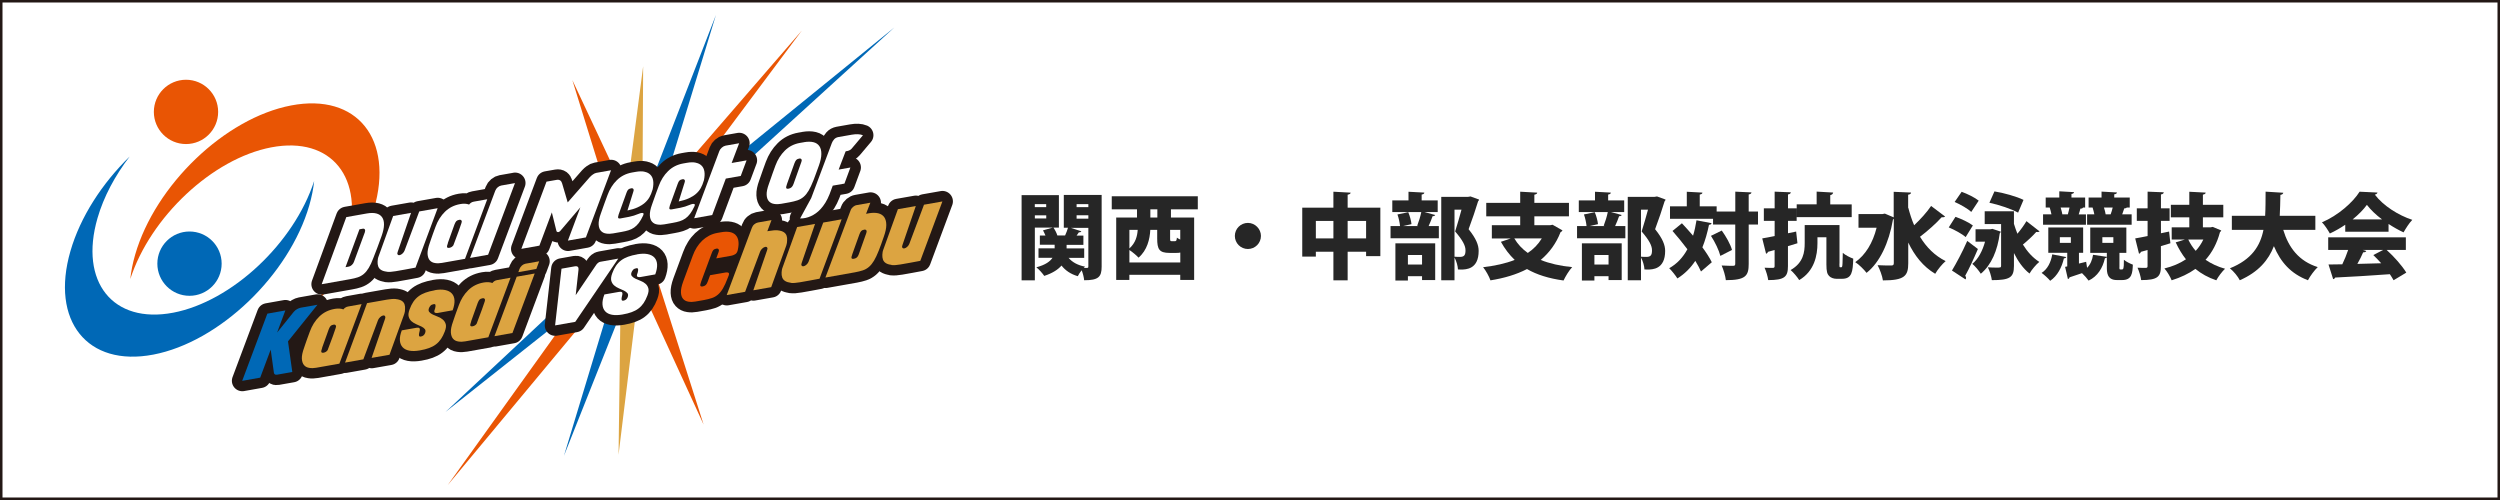 <?xml version="1.0" encoding="UTF-8"?>
<svg id="_関西中部支部対抗戦" data-name="関西中部支部対抗戦" xmlns="http://www.w3.org/2000/svg" viewBox="0 0 500 100">
  <rect x="0" y="0" width="500" height="100" fill="#333333" stroke="none"/>
  <defs>
    <style>
      .cls-1 {
        fill: #0068b6;
      }

      .cls-2 {
        fill: #dca441;
      }

      .cls-3 {
        fill: #e95504;
      }

      .cls-4, .cls-5 {
        fill: #fff;
      }

      .cls-6 {
        fill: #262626;
      }

      .cls-7 {
        fill: #231815;
        stroke-linecap: round;
        stroke-linejoin: round;
        stroke-width: 4.17px;
      }

      .cls-7, .cls-5 {
        stroke: #231815;
      }

      .cls-5 {
        stroke-miterlimit: 10;
      }
    </style>
  </defs>
  <rect class="cls-5" width="500" height="100"/>
  <g>
    <path class="cls-6" d="M211.78,39.01v6.51h-4.81v10.54h-2.65v-17.04h7.46ZM209.24,40.83h-2.28v.6h2.28v-.6ZM206.97,43.69h2.28v-.63h-2.28v.63ZM220.33,39.01v14.3c0,2.09-.65,2.74-3.5,2.74-.04-.54-.24-1.34-.49-2-.32.39-.62.84-.78,1.19-1.42-.41-2.48-1.14-3.26-2.13-.67.78-1.75,1.51-3.45,2.07-.34-.5-1.03-1.29-1.58-1.72,1.83-.48,2.76-1.19,3.23-1.9h-2.8v-1.9h3.23v-.71h-2.96v-1.85h1.12c-.15-.35-.32-.73-.49-1.03l2.07-.58c.33.48.65,1.1.8,1.6h1.55c.22-.48.45-1.08.58-1.55h-.84v-6.56h7.59ZM216.85,51.58h-3.13c.73.86,1.83,1.47,3.28,1.75-.08.08-.17.17-.24.26h.63c.22,0,.28-.09.28-.32v-7.7h-3.51l2.11.69c-.06.15-.24.21-.5.21-.13.19-.28.43-.45.65h1.36v1.85h-3.36v.71h3.52v1.9ZM217.67,40.83h-2.35v.6h2.35v-.6ZM215.32,43.05v.69h2.35v-.69h-2.35Z"/>
    <path class="cls-6" d="M239.56,41.86h-5.37v1.64h4.64v12.49h-2.78v-1.03h-10.18v1.03h-2.63v-12.49h4.16v-1.64h-5.05v-2.61h17.21v2.61ZM225.88,52.49h10.18v-1.98c-.22.06-.49.07-.76.07h-1.4c-2.07,0-2.46-.75-2.46-2.89v-1.72h-1.38c-.09,1.85-.62,4.08-2.35,5.56-.34-.39-1.23-1.14-1.83-1.53v2.48ZM225.88,49.69c1.27-1.14,1.58-2.52,1.66-3.71h-1.66v3.71ZM231.47,43.5v-1.64h-1.4v1.64h1.4ZM234.97,48.24c.28,0,.35-.11.41-.71.17.13.39.26.67.39v-1.94h-2.03v1.7c0,.52.04.56.34.56h.62Z"/>
    <path class="cls-6" d="M252.19,47.19c0,1.44-1.17,2.61-2.61,2.61s-2.61-1.17-2.61-2.61,1.17-2.61,2.61-2.61,2.61,1.21,2.61,2.61Z"/>
    <path class="cls-6" d="M269.53,41.53h6.54v9.7h-2.85v-.88h-3.69v5.71h-2.85v-5.71h-3.51v.97h-2.72v-9.79h6.23v-3.19l3.45.19c-.02.21-.19.33-.6.41v2.59ZM263.17,47.68h3.51v-3.49h-3.51v3.49ZM269.53,47.68h3.69v-3.49h-3.69v3.49Z"/>
    <path class="cls-6" d="M284.84,42.4l2.2.6c-.08.17-.24.24-.52.24-.21.6-.5,1.34-.8,1.98h2.05v2.44h-9.66v-2.44h1.9c-.06-.65-.26-1.62-.52-2.33l2.16-.45c.32.73.58,1.72.65,2.39l-1.7.39h3.08l-.24-.07c.3-.76.65-1.88.82-2.74h-5.8v-2.33h3.24v-1.73l3.17.17c-.02.21-.17.33-.54.39v1.17h3.21v2.33h-2.7ZM279.08,56.09v-7.42h7.96v7.35h-2.63v-.78h-2.83v.86h-2.5ZM284.41,51h-2.83v1.9h2.83v-1.9ZM294.11,39.29l1.7.62c-.02.15-.08.26-.19.35-.5,1.62-1.14,3.56-1.9,5.58,1.53,1.9,2.01,3.19,2.01,4.34,0,3.69-2.52,3.73-3.56,3.73-.19,0-.39,0-.58-.02-.02-.65-.3-1.68-.69-2.39v4.55h-2.65v-16.67h5.31l.54-.09ZM290.9,41.92v9.42c.45.04.82.04,1.08.04.91,0,1.12-.41,1.12-1.32s-.52-1.96-2.07-3.77c.5-1.58.91-3.04,1.27-4.36h-1.4Z"/>
    <path class="cls-6" d="M310.5,44.94l2,1.14c-.07.15-.21.28-.39.35-.9,2.31-2.26,4.12-3.97,5.56,1.75.71,3.86,1.19,6.3,1.44-.62.63-1.36,1.88-1.73,2.67-2.96-.41-5.35-1.16-7.31-2.29-2.12,1.1-4.59,1.83-7.31,2.26-.24-.73-.95-2.01-1.47-2.63,2.35-.28,4.48-.73,6.32-1.46-1.06-1.01-1.98-2.22-2.76-3.62l1.98-.67h-3.79v-2.65h5.67v-1.77h-6.79v-2.69h6.79v-2.24l3.41.19c-.02.21-.19.33-.58.41v1.64h6.92v2.69h-6.92v1.77h3.17l.47-.09ZM302.86,47.68c.67,1.14,1.57,2.11,2.7,2.91,1.14-.76,2.09-1.73,2.8-2.91h-5.5Z"/>
    <path class="cls-6" d="M322.14,42.4l2.2.6c-.08.17-.24.24-.52.24-.21.6-.5,1.34-.8,1.98h2.05v2.44h-9.66v-2.44h1.9c-.06-.65-.26-1.62-.52-2.33l2.16-.45c.32.73.58,1.72.65,2.39l-1.7.39h3.08l-.24-.07c.3-.76.65-1.88.82-2.74h-5.8v-2.33h3.24v-1.73l3.17.17c-.02.21-.17.33-.54.39v1.17h3.21v2.33h-2.7ZM316.38,56.09v-7.42h7.96v7.35h-2.63v-.78h-2.83v.86h-2.5ZM321.71,51h-2.83v1.9h2.83v-1.9ZM331.41,39.29l1.7.62c-.02.15-.08.26-.19.35-.5,1.62-1.14,3.56-1.9,5.58,1.53,1.9,2.01,3.19,2.01,4.34,0,3.69-2.52,3.73-3.56,3.73-.19,0-.39,0-.58-.02-.02-.65-.3-1.68-.69-2.39v4.55h-2.65v-16.67h5.31l.54-.09ZM328.2,41.92v9.42c.45.04.82.04,1.08.04.91,0,1.12-.41,1.12-1.32s-.52-1.96-2.07-3.77c.5-1.58.91-3.04,1.27-4.36h-1.4Z"/>
    <path class="cls-6" d="M336.39,44.66c.71.76,1.47,1.6,2.22,2.48.3-.97.52-2,.69-3.08l3.02.58c-.06.19-.22.3-.52.32-.34,1.62-.76,3.13-1.32,4.51.78,1.06,1.45,2.09,1.88,2.98l-2.16,1.85c-.28-.63-.67-1.36-1.14-2.13-.95,1.44-2.13,2.61-3.58,3.52-.34-.56-1.14-1.57-1.64-2.05,1.55-.86,2.74-2.14,3.64-3.79-.95-1.27-2.01-2.55-2.98-3.66l1.9-1.55ZM351.6,42.31v2.59h-1.86v7.87c0,2.39-.6,3.26-4.57,3.26-.08-.8-.47-2.11-.84-2.93.97.06,1.96.06,2.29.06.32,0,.43-.09.43-.41v-7.85h-4.44v-1.14h-8.61v-2.5h3.36v-2.91l3.13.17c-.02.21-.17.32-.54.39v2.35h3.38v1.04h3.73v-3.97l3.24.15c-.04.21-.17.35-.56.41v3.41h1.86ZM344.07,51.18c-.26-1.08-1.06-2.76-1.88-4.01l2.16-1.06c.86,1.19,1.75,2.76,2.05,3.88l-2.33,1.19Z"/>
    <path class="cls-6" d="M359.23,46.32l.26,2.33c-.63.21-1.27.39-1.9.58v3.99c0,2.12-.63,2.8-3.95,2.8-.08-.69-.41-1.79-.73-2.48.65.04,1.42.04,1.66.04.26-.02.35-.09.35-.35v-3.23c-.48.15-.95.26-1.34.37-.04.21-.21.34-.37.37l-.76-3.06c.69-.11,1.53-.28,2.48-.47v-3.04h-2.16v-2.5h2.16v-3.34l3.23.13c-.02.22-.17.37-.56.43v2.78h1.73v2.5h-1.73v2.48l1.64-.34ZM367.88,52.73c0,.58,0,.73.17.73.26,0,.28,0,.34-.07.11-.11.13-.75.17-2.82.49.45,1.4.91,2.09,1.16-.09,2.65-.26,4.03-2.24,4.03h-1.14c-.5,0-1.1-.19-1.45-.56-.37-.39-.54-.88-.54-2.33v-5.41h-1.79v1.19c0,2.44-.62,5.59-3.65,7.37-.32-.54-1.23-1.62-1.72-2.01,2.57-1.46,2.82-3.58,2.82-5.41v-3.58h6.96v7.72ZM370.34,40.87v2.55h-11v-2.55h3.99v-2.55l3.3.19c-.02.22-.21.45-.58.52v1.85h4.29Z"/>
    <path class="cls-6" d="M381.66,41.56c.32,1.21.69,2.39,1.17,3.49,1.23-1.16,2.54-2.59,3.39-3.86l2.8,2.11c-.11.13-.39.19-.69.15-1.08,1.21-2.89,2.82-4.33,3.9,1.27,2.09,2.95,3.79,5.13,4.87-.67.56-1.62,1.71-2.09,2.54-2.42-1.45-4.12-3.62-5.39-6.25v4.14c0,2.55-.76,3.43-5.07,3.43-.11-.86-.63-2.24-1.06-3.04,1.16.06,2.33.06,2.74.06.37,0,.5-.13.5-.47v-8.88c-.06.06-.11.13-.17.17-.8,4.68-2.67,8.61-5.28,10.65-.47-.63-1.58-1.73-2.26-2.14,2.03-1.42,3.51-3.84,4.27-6.88h-3.62v-2.74h4.79l.48-.09,1.77.75v-5.11l3.47.15c-.02.22-.17.37-.58.43v2.65Z"/>
    <path class="cls-6" d="M391.1,43.37c1.14.39,2.7,1.12,3.47,1.72l-1.44,2.33c-.69-.63-2.22-1.46-3.38-1.94l1.34-2.11ZM390.39,54.11c.86-1.44,2.09-3.71,3.06-5.93l2.13,1.62c-.84,1.98-1.73,3.9-2.54,5.35.11.15.17.28.17.41,0,.11-.04.22-.11.32l-2.7-1.77ZM392.33,38.36c1.14.41,2.67,1.16,3.41,1.77l-1.49,2.26c-.67-.65-2.16-1.49-3.32-2l1.4-2.03ZM398.54,45.79l1.62.54c-.04.15-.11.24-.21.35-.45,3.41-1.66,6.3-3.79,8.07-.37-.6-1.14-1.53-1.7-1.98,1.17-.93,2.05-2.61,2.55-4.44h-1.9v-2.48h2.96l.45-.08ZM402.79,44.77c.21.67.43,1.32.69,1.98.69-.82,1.36-1.75,1.81-2.52l2.63,2.05c-.09.09-.24.13-.43.13-.08,0-.15,0-.24-.02-.65.75-1.73,1.75-2.67,2.52.88,1.42,1.96,2.63,3.28,3.47-.62.5-1.53,1.57-1.96,2.33-1.29-1.03-2.29-2.44-3.11-4.1v2.57c0,2.31-.8,2.85-4.42,2.85-.09-.73-.45-1.9-.8-2.57.54.04,1.17.06,1.64.06.91,0,1.01,0,1.01-.37v-8.33h-3.28v-2.57h5.85v2.54ZM398.88,38.28c1.83.28,4.48,1.03,5.82,1.7l-1.08,2.55c-1.25-.71-3.84-1.58-5.74-1.98l1.01-2.27Z"/>
    <path class="cls-6" d="M413.25,51.41c-.06.15-.21.26-.47.26-.41,1.81-1.31,3.52-2.74,4.49-.37-.45-1.19-1.21-1.72-1.58,1.19-.75,1.87-2.14,2.13-3.71l2.8.54ZM417.19,42.87v2.07h-8.58v-2.07h1.68c-.09-.45-.21-.95-.35-1.36h-.8v-2h2.72v-1.25l2.95.17c-.02.19-.17.3-.52.37v.71h2.74v2h-.49l.06.02c-.08.13-.26.21-.52.19-.07.33-.21.76-.34,1.16h1.46ZM423.88,53.4c0,.39,0,.5.22.5.33,0,.39,0,.47-.06.21-.13.21-1.14.21-1.88.41.35,1.21.76,1.79.97-.07,1.68-.17,3.08-2.14,3.08h-1.06c-2,0-2-1.6-2-2.61v-1.94c-.08.11-.21.17-.39.19-.43,1.94-1.46,3.62-3.26,4.47-.28-.41-.86-1.06-1.32-1.49-.95.33-1.85.63-2.5.84-.02.19-.17.3-.32.34l-.56-2.44.43-.09v-2.72h-3.79v-5.07h6.97v5.07h-.75l-.09.02v2.13l1.44-.35.19,1.21c.65-.67,1.04-1.57,1.19-2.61l2.76.41v-.8h-3.32v-5.07h7.22v5.07h-1.38v2.85ZM411.97,47.44v1.14h2.2v-1.14h-2.2ZM413.57,42.87c.11-.41.24-.9.33-1.36h-1.77c.15.48.28.99.34,1.34l-.06.02h1.16ZM426.33,42.87v2.07h-8.91v-2.07h1.45c-.09-.45-.22-.95-.35-1.36h-.8v-2h2.59v-1.19l3.08.17c-.02.21-.17.32-.54.37v.65h3.1v2h-.6c-.09.11-.24.17-.5.17-.11.35-.26.78-.41,1.19h1.9ZM420.47,47.44v1.14h2.2v-1.14h-2.2ZM422.13,42.87c.15-.41.3-.9.41-1.36h-1.75c.17.48.28.99.34,1.36h1.01Z"/>
    <path class="cls-6" d="M433.82,46.32l.26,2.33c-.63.21-1.27.39-1.9.58v3.99c0,2.12-.63,2.8-3.95,2.8-.08-.69-.41-1.79-.73-2.48.65.04,1.42.04,1.66.04.26-.02.35-.09.35-.35v-3.23c-.48.15-.95.26-1.34.37-.04.21-.21.34-.37.37l-.76-3.06c.69-.11,1.53-.28,2.48-.47v-3.04h-2.16v-2.5h2.16v-3.34l3.23.13c-.02.22-.17.37-.56.43v2.78h1.73v2.5h-1.73v2.48l1.64-.34ZM442.53,45.37l1.73.73c-.06.15-.15.22-.26.32-.6,2.24-1.57,4.07-2.89,5.54,1.12.76,2.42,1.38,3.9,1.79-.58.54-1.38,1.6-1.75,2.31-1.6-.54-3-1.31-4.18-2.28-1.36.97-2.96,1.72-4.75,2.28-.28-.71-.93-1.81-1.45-2.37,1.62-.39,3.08-1.01,4.31-1.83-.8-1.01-1.47-2.14-2.05-3.39l1.83-.56h-2.63v-2.44h3.52v-2.01h-3.69v-2.5h3.69v-2.61l3.28.17c-.02.22-.19.33-.56.41v2.03h4.08v2.5h-4.08v2.01h1.51l.45-.09ZM437.65,47.9c.39.82.88,1.58,1.49,2.27.62-.67,1.14-1.44,1.53-2.27h-3.02Z"/>
    <path class="cls-6" d="M463.08,45.98h-6.43c1.08,3.56,3.13,6.25,6.9,7.44-.65.6-1.55,1.83-1.96,2.63-3.45-1.32-5.46-3.62-6.81-6.82-1.06,2.76-3.06,5.17-6.82,6.82-.39-.76-1.21-1.77-1.98-2.39,4.36-1.75,6.06-4.46,6.71-7.68h-6.32v-2.82h6.66c.09-1.55.08-3.17.09-4.83l3.54.22c-.04.22-.22.37-.58.43-.02,1.38-.06,2.8-.13,4.18h7.12v2.82Z"/>
    <path class="cls-6" d="M469.05,46.35v-1.4c-.97.65-2,1.25-3.08,1.75-.34-.62-1.03-1.7-1.58-2.24,3.21-1.34,6.21-4.01,7.53-6.12l3.58.17c-.06.21-.24.37-.54.41,1.7,2.24,4.72,4.14,7.5,5.05-.67.69-1.27,1.68-1.75,2.5-.99-.45-2.01-1.03-3-1.68v1.55h-8.65ZM481.19,49.99h-3.86c1.55,1.4,3.11,3.19,3.93,4.53l-2.54,1.53c-.19-.35-.45-.76-.75-1.21-4.05.3-8.17.54-10.95.67-.06.19-.22.3-.39.32l-.93-2.93c.78,0,1.73-.02,2.76-.04.43-.9.86-1.92,1.17-2.87h-3.99v-2.52h15.53v2.52ZM476.4,43.88c-1.23-.93-2.29-1.94-3.02-2.91-.69.95-1.68,1.96-2.85,2.91h5.87ZM472.56,49.99l.69.22c-.07.19-.3.26-.62.26-.3.71-.71,1.53-1.16,2.31,1.53-.04,3.15-.07,4.77-.13-.52-.58-1.06-1.14-1.58-1.64l1.98-1.03h-4.08Z"/>
  </g>
  <g>
    <g>
      <g>
        <path class="cls-1" d="M34.63,62.54c-12.04,2.3-18.82-6.16-15.13-18.91,1.24-4.29,3.51-8.51,6.43-12.32-5.49,5.35-9.86,12.05-11.84,18.9-4.04,13.96,3.38,23.24,16.58,20.71,13.19-2.52,27.16-15.89,31.19-29.85.49-1.69.81-3.32.97-4.86-4.02,12.41-16.44,24.08-28.19,26.33Z"/>
        <circle class="cls-1" cx="37.9" cy="52.73" r="6.43"/>
      </g>
      <g>
        <path class="cls-3" d="M54.26,29.47c12.04-2.3,18.82,6.16,15.13,18.91-1.24,4.29-3.51,8.51-6.43,12.32,5.49-5.35,9.86-12.05,11.84-18.9,4.04-13.96-3.38-23.24-16.58-20.71-13.19,2.52-27.16,15.89-31.19,29.85-.49,1.69-.81,3.32-.97,4.86,4.02-12.41,16.44-24.08,28.19-26.33Z"/>
        <circle class="cls-3" cx="37.2" cy="22.38" r="6.43"/>
      </g>
    </g>
    <g>
      <g>
        <polygon class="cls-3" points="140.72 84.91 129.98 51.18 126.19 53.24 140.72 84.91"/>
        <polygon class="cls-3" points="114.47 16.02 123.66 45.72 127.45 43.66 114.47 16.02"/>
      </g>
      <g>
        <polygon class="cls-2" points="123.71 90.95 128.22 54.06 124.2 53.72 123.71 90.95"/>
        <polygon class="cls-2" points="128.63 13.25 124.43 45.58 128.45 45.91 128.63 13.25"/>
      </g>
      <polygon class="cls-1" points="112.79 91.16 127.07 55.23 124.18 53.57 112.79 91.16"/>
      <polygon class="cls-1" points="143.19 2.99 127.17 44.26 130.06 45.91 143.19 2.99"/>
      <polygon class="cls-1" points="89.1 82.39 122.63 55.84 119.99 53.53 89.1 82.39"/>
      <polygon class="cls-1" points="178.87 5.49 130.81 44.53 133.45 46.84 178.87 5.49"/>
      <g>
        <polygon class="cls-3" points="89.55 97.01 122.27 57.69 118.74 56.29 89.55 97.01"/>
        <polygon class="cls-3" points="160.36 6.12 127.12 44.51 130.65 45.91 160.36 6.12"/>
      </g>
    </g>
    <g>
      <path class="cls-7" d="M73.41,42.69c.74-.13,1.36-.13,1.87,0,.51.13.9.38,1.16.76.26.37.39.88.38,1.5-.01.63-.17,1.37-.47,2.22-.29.84-.57,1.61-.85,2.33-.27.71-.55,1.42-.82,2.12-.3.8-.61,1.46-.91,1.96-.3.5-.63.91-.99,1.21-.36.3-.76.53-1.19.67-.44.15-.95.27-1.53.37l-5.7,1.01,4.92-13.42,4.12-.73ZM72.99,46.41c.08-.22.08-.39,0-.53-.08-.13-.22-.18-.41-.15l-.67.12-2.79,7.58.67-.12c.19-.03.39-.14.59-.32.2-.18.34-.38.42-.61l2.2-5.97Z"/>
      <path class="cls-7" d="M77.36,54.33c-.48-.05-.85-.17-1.13-.35-.28-.18-.47-.42-.57-.71-.1-.29-.14-.61-.12-.97.01-.16.03-.32.05-.48.02-.16.06-.32.12-.47l2.94-8.15,3.58-.63-2.67,7.8c-.09.21-.1.38-.02.52.08.13.21.18.4.15s.38-.14.58-.32c.2-.18.33-.38.41-.59l2.94-7.84,3.68-.65-4.42,11.88c-.74.14-1.4.27-1.98.37l-1.98.35c-.73.13-1.33.17-1.81.12Z"/>
      <path class="cls-7" d="M93.05,51.75l-4.64.82c-.48.09-.94.1-1.38.03-.44-.06-.79-.24-1.05-.54-.26-.29-.41-.72-.45-1.29s.12-1.3.45-2.2c.06-.18.14-.43.25-.74.09-.26.21-.59.35-1,.15-.41.33-.91.55-1.5.43-1.18,1.05-2.18,1.88-2.99.83-.81,1.84-1.32,3.03-1.53l.12-.02c.63-.11,1.19-.07,1.68.11.11-.14.24-.27.4-.37.15-.1.33-.17.55-.21l2.69-.48-4.44,11.9ZM89.61,48.59c-.18.47-.23.75-.16.87.07.11.22.15.43.11.36-.06.63-.24.82-.52l1.06-2.84.55-1.59c.09-.22.09-.4,0-.52-.08-.13-.23-.17-.43-.14-.28.05-.48.14-.6.27-.12.13-.24.35-.36.65l-1.33,3.71Z"/>
      <path class="cls-7" d="M103.02,36.6l-5.38,14.34-3.61.64,5.04-13.44c.11-.28.28-.52.5-.7.22-.19.46-.3.72-.35l2.72-.48Z"/>
      <path class="cls-7" d="M122.23,34.04l-5.03,13.44-3.6.64,2.49-6.65-4.02,4.72c-.15.17-.3.25-.47.23-.17-.02-.27-.11-.3-.26l-.91-3.68-2.49,6.65-3.61.64,5.03-13.44,2.05-.36c.29-.05.53,0,.71.13.18.14.3.34.37.6l1.11,3.78,4.42-5.05c.16-.18.36-.35.61-.53.25-.18.48-.29.71-.33l2.94-.52Z"/>
      <path class="cls-7" d="M128.9,34.35c.49.09.88.28,1.18.58.3.29.49.68.57,1.17.08.49.05,1.07-.09,1.74l-.05.15c-.15.52-.34.99-.58,1.42-.24.43-.56.82-.95,1.16-.39.34-.87.64-1.44.9-.57.26-1.24.47-2.03.63l1.18-3.78c.09-.22.09-.39,0-.52-.08-.13-.23-.17-.43-.14-.28.05-.48.14-.61.27-.12.13-.24.35-.35.67l-1.56,4.32c-.12.37-.14.61-.06.69.08.09.22.11.41.08.54-.1,1.12-.2,1.76-.33.63-.12,1.26-.32,1.89-.59h.03s.02-.01.02-.02c0,0,0,0,.02-.01.1-.04.22-.08.34-.11.13-.03.24-.05.34-.04.1,0,.17.03.22.09.04.06.04.16-.02.3,0,.02,0,.05-.03.08-.02.03-.02.05-.02.06-.28.6-.56,1.08-.85,1.46s-.6.69-.93.92c-.34.24-.71.42-1.12.55-.41.13-.88.24-1.4.33l-1.7.3c-.48.09-.94.1-1.38.03s-.79-.24-1.06-.54c-.27-.29-.42-.72-.45-1.28-.03-.56.11-1.29.44-2.19.1-.28.21-.6.34-.96.11-.32.25-.7.41-1.15.16-.45.36-.97.58-1.57.43-1.18,1.05-2.18,1.88-2.99.83-.81,1.84-1.32,3.03-1.53l.74-.13c.66-.12,1.24-.13,1.72-.04Z"/>
      <path class="cls-7" d="M139.15,32.53c.49.09.88.28,1.18.58.3.29.49.68.57,1.17.08.49.05,1.07-.09,1.74l-.05.15c-.15.52-.34.99-.58,1.42-.24.43-.56.82-.95,1.16-.39.34-.87.64-1.44.9-.57.26-1.24.47-2.03.63l1.18-3.78c.09-.22.09-.39,0-.52-.08-.13-.23-.17-.43-.14-.28.05-.48.14-.61.27-.12.13-.24.35-.35.67l-1.56,4.32c-.12.37-.14.61-.06.69.08.09.22.11.41.08.54-.1,1.12-.2,1.76-.33.63-.12,1.26-.32,1.89-.59h.03s.02-.01.02-.02c0,0,0,0,.02-.01.1-.04.22-.08.34-.11.13-.03.24-.05.34-.04s.17.03.22.09c.04.05.04.16-.02.3,0,.02,0,.05-.03.08-.02.03-.03.05-.03.06-.28.6-.56,1.08-.85,1.46s-.6.69-.93.92c-.34.24-.71.42-1.12.55-.41.13-.88.24-1.4.33l-1.7.3c-.48.09-.94.1-1.38.03-.44-.06-.79-.24-1.06-.54s-.42-.72-.45-1.28c-.03-.56.11-1.29.44-2.19.1-.28.21-.6.34-.96.11-.32.25-.7.41-1.15.16-.45.36-.97.58-1.57.43-1.18,1.05-2.18,1.88-2.99.83-.81,1.84-1.32,3.03-1.53l.74-.13c.66-.12,1.24-.13,1.72-.04Z"/>
      <path class="cls-7" d="M149.33,32.07l-1.16,3.11-2.99.53-2.72,7.29-3.61.64,5.04-13.44c.09-.24.25-.47.5-.69s.49-.34.75-.39l2.71-.48-1.5,3.95,2.99-.53Z"/>
      <path class="cls-7" d="M160.79,28.44c.75-.13,1.39-.13,1.92,0s.92.4,1.19.8c.27.4.4.92.4,1.56s-.17,1.4-.48,2.28c-.16.43-.28.76-.36.99-.08.24-.16.45-.23.63-.07.18-.14.37-.21.57-.07.2-.18.47-.31.82-.32.83-.64,1.51-.95,2.03-.31.52-.64.94-1.01,1.25-.36.31-.77.54-1.23.7-.45.15-.98.28-1.57.39l-1.68.3c-.48.09-.94.1-1.39.03-.44-.06-.8-.24-1.07-.54-.27-.29-.42-.72-.45-1.28-.03-.56.12-1.29.45-2.19.1-.28.21-.6.34-.96.11-.32.25-.7.4-1.15.16-.45.35-.97.57-1.57.44-1.18,1.07-2.18,1.89-2.99.82-.81,1.83-1.32,3.02-1.53l.76-.13ZM160.3,32.36c.09-.22.09-.39,0-.52-.09-.13-.23-.17-.42-.14-.28.05-.48.14-.61.27-.12.13-.25.35-.37.67l-1.48,4.12c-.17.46-.22.75-.15.86.07.11.21.15.42.11.25-.04.45-.13.61-.27s.3-.36.41-.66l1.58-4.44Z"/>
      <path class="cls-7" d="M168,33.25l-.25.66,2.35-.42-1.19,3.22-2.34.41-.64,1.72c-.26.65-.54,1.22-.84,1.7-.3.49-.62.9-.94,1.25-.32.35-.65.64-.98.87-.33.23-.65.42-.95.55-.72.33-1.45.49-2.19.47l2.22-4.08,4.13-11.01c.09-.24.24-.49.45-.73.21-.24.49-.39.85-.46l2.67-.47c.93-.16,1.68-.13,2.25.11l-2.29,2.71c-.07.09-.19.18-.36.27-.17.09-.34.15-.51.18h-.07c-.11.03-.19.05-.24.07l-1.14,2.97Z"/>
      <path class="cls-7" d="M57.62,68.26l.86,6.13-3.01.53c-.39.07-.62-.06-.67-.39l-.64-4.62-2.1,5.61-3.6.64,5.03-13.44,3.6-.64-1.65,4.42,3.33-4.14c.18-.21.39-.39.65-.54.25-.15.5-.24.75-.29l3.34-.59-5.88,7.31Z"/>
      <path class="cls-7" d="M67.91,72.72l-4.64.82c-.48.09-.94.1-1.38.03-.44-.06-.79-.24-1.05-.54-.26-.29-.41-.72-.45-1.29-.03-.56.12-1.3.45-2.2.06-.18.14-.43.25-.74.09-.26.21-.59.35-1,.15-.41.33-.91.55-1.5.43-1.18,1.05-2.18,1.88-2.99.83-.81,1.84-1.32,3.03-1.53l.12-.02c.63-.11,1.19-.07,1.68.11.11-.14.24-.27.4-.37.15-.1.33-.17.55-.21l2.69-.48-4.44,11.9ZM64.46,69.56c-.18.47-.23.75-.16.87.07.11.22.15.43.11.36-.06.63-.24.82-.52l1.06-2.84.55-1.59c.09-.22.09-.4,0-.52-.08-.13-.23-.17-.43-.14-.28.05-.48.14-.6.27-.12.13-.24.35-.36.65l-1.33,3.71Z"/>
      <path class="cls-7" d="M79.22,59.81c.48.05.86.17,1.14.34.28.18.47.41.57.71.1.3.13.62.1.98,0,.32-.05.63-.15.93l-2.96,8.17-3.58.63,2.69-7.82c.08-.21.08-.38,0-.51-.07-.13-.2-.19-.39-.15-.19.03-.38.14-.58.32-.2.18-.34.38-.43.59l-2.94,7.86-3.66.65,4.4-11.89,3.97-.7c.73-.13,1.33-.17,1.82-.12Z"/>
      <path class="cls-7" d="M86.94,58.04c.81-.14,1.5-.16,2.09-.04.59.12,1.04.35,1.36.7.32.35.5.81.53,1.37.03.57-.09,1.23-.37,1.99l-2.97.53c-.21.04-.39.02-.54-.04-.15-.07-.19-.22-.13-.47.02-.05.05-.13.08-.23.03-.1.05-.16.06-.19.07-.26.09-.48.07-.64-.02-.17-.15-.23-.37-.19-.28.05-.49.15-.62.3-.13.15-.23.3-.29.44-.15.34-.14.62.02.81.16.2.4.37.71.52.31.15.66.3,1.03.44.38.14.7.33.98.57.28.24.47.54.58.91.11.37.04.86-.19,1.46-.22.59-.48,1.09-.76,1.51-.29.42-.62.78-1.02,1.08-.39.3-.85.54-1.37.73-.52.19-1.13.35-1.84.47-.81.14-1.5.16-2.09.05s-1.04-.34-1.36-.69c-.32-.35-.5-.8-.54-1.37-.04-.57.09-1.24.38-2l2.96-.52c.25-.04.43-.02.55.07.12.09.13.33.03.71-.02.1-.04.17-.05.21-.06.24-.07.43-.04.59.03.15.15.21.36.18.41-.07.69-.3.84-.68.13-.33.12-.6-.03-.8-.16-.2-.39-.37-.7-.52-.31-.15-.64-.3-1.01-.45-.36-.15-.68-.35-.96-.59s-.46-.55-.57-.93c-.11-.38-.04-.87.19-1.49.21-.58.46-1.09.75-1.51.29-.42.63-.78,1.03-1.08.4-.3.86-.54,1.38-.73.52-.19,1.13-.35,1.84-.47Z"/>
      <path class="cls-7" d="M97.71,67.45l-4.64.82c-.48.09-.94.1-1.38.03-.44-.06-.79-.24-1.05-.54-.26-.29-.41-.72-.45-1.29-.03-.56.12-1.3.45-2.2.06-.18.14-.43.25-.74.09-.26.21-.59.35-1,.15-.41.33-.91.55-1.5.43-1.18,1.05-2.18,1.88-2.99.83-.81,1.84-1.32,3.03-1.53l.12-.02c.63-.11,1.19-.07,1.68.11.11-.14.24-.27.4-.37.15-.1.33-.17.55-.21l2.69-.48-4.44,11.9ZM94.26,64.28c-.18.47-.23.75-.16.87.07.11.22.15.43.11.36-.06.63-.24.82-.52l1.06-2.84.55-1.59c.09-.22.09-.4,0-.52-.08-.13-.23-.17-.43-.14-.28.05-.48.14-.6.27-.12.13-.24.35-.36.65l-1.33,3.71Z"/>
      <path class="cls-7" d="M103.36,55.33l3.6-.64-4.45,11.9-3.6.64,4.45-11.9ZM107.86,52.25l-.57,1.54-3.6.64.22-.62c.11-.28.28-.52.5-.71.22-.19.46-.31.72-.36l2.72-.48Z"/>
      <path class="cls-7" d="M123.66,51.74l-8.59,12.63-4.03.71,1.28-11.34,2.69-.48c.24-.04.42-.01.55.09.13.1.18.29.15.55l.02-.02-.57,5.15,4.12-6.09c.09-.13.21-.25.35-.37.15-.12.29-.19.44-.21l3.6-.64Z"/>
      <path class="cls-7" d="M127.46,50.86c.81-.14,1.5-.16,2.09-.04.59.12,1.04.35,1.36.7s.5.81.53,1.37c.03.57-.09,1.23-.37,1.99l-2.97.53c-.21.04-.39.02-.54-.04-.15-.07-.19-.22-.13-.47.02-.05.05-.12.08-.23.03-.1.05-.16.06-.19.07-.26.09-.48.07-.64-.02-.17-.15-.23-.37-.19-.28.05-.49.15-.62.3-.13.15-.23.3-.29.44-.15.34-.14.62.03.81.16.2.4.37.71.52.31.15.66.3,1.03.44.38.14.7.33.98.57.28.24.47.54.58.91.11.37.04.86-.19,1.46-.22.59-.48,1.09-.77,1.51-.29.42-.62.78-1.02,1.08-.39.3-.85.54-1.37.73-.52.19-1.13.35-1.84.47-.81.14-1.5.16-2.09.05-.59-.11-1.04-.34-1.36-.69-.32-.35-.5-.81-.54-1.37-.04-.57.09-1.24.38-2l2.96-.52c.25-.04.43-.02.55.07.12.09.13.33.03.71-.02.1-.04.17-.05.21-.06.24-.07.43-.04.59.03.15.15.21.36.17.41-.07.69-.3.84-.68.13-.33.12-.6-.03-.8-.16-.2-.39-.37-.7-.52-.31-.15-.64-.3-1.01-.45-.36-.15-.68-.35-.96-.59-.27-.24-.46-.55-.57-.93-.11-.38-.04-.87.19-1.48.21-.58.46-1.09.75-1.51.29-.42.63-.78,1.03-1.08.4-.3.86-.54,1.38-.73.52-.19,1.13-.35,1.84-.47Z"/>
      <path class="cls-7" d="M147.14,47c.59.6.75,1.58.45,2.94,0,.02,0,.07-.03.13-.02.07-.03.11-.04.14-.09.29-.25.51-.49.65-.24.14-.49.24-.77.29l-2.99.53.47-1.28c.09-.22.09-.4,0-.53-.08-.13-.23-.18-.43-.15-.28.05-.48.14-.61.27-.12.13-.24.35-.35.67l-2.1,5.66c-.17.46-.22.75-.14.86.07.11.22.15.43.11.25-.04.45-.13.61-.27.16-.14.29-.36.4-.66l.49-1.32,3.08-.54c.26-.05.45-.03.59.05.13.08.15.26.05.54-.03.1-.07.19-.11.28-.04.09-.08.18-.11.28-.31.83-.63,1.51-.93,2.03-.31.52-.64.94-1.01,1.25s-.77.54-1.23.7c-.45.15-.98.28-1.57.39l-1.7.3c-.48.09-.94.1-1.38.03-.44-.06-.79-.24-1.06-.54-.27-.29-.42-.72-.45-1.28-.03-.56.11-1.29.44-2.19l.64-1.73c.19-.51.4-1.07.62-1.68.22-.61.45-1.21.67-1.81.21-.58.48-1.13.79-1.63.31-.51.68-.95,1.09-1.35.41-.39.87-.72,1.38-.99s1.05-.45,1.65-.56l.74-.13c1.34-.24,2.31-.06,2.91.54Z"/>
      <path class="cls-7" d="M155.64,46.07c.48.05.85.17,1.13.35.28.18.47.42.57.71.1.29.13.61.1.97,0,.31-.05.62-.15.95l-3.03,8.37-3.58.63,2.76-8.02c.09-.22.09-.39.02-.52-.08-.13-.21-.18-.4-.14-.19.03-.38.14-.58.32-.2.18-.34.38-.43.6l-3.01,8.06-3.68.65,5.03-13.44c.1-.28.26-.52.49-.71.22-.19.46-.31.72-.36l2.72-.48-.84,2.23.35-.06c.73-.13,1.33-.17,1.81-.12Z"/>
      <path class="cls-7" d="M158.16,56.53c-.48-.05-.85-.17-1.13-.35-.28-.18-.47-.42-.57-.71-.1-.29-.14-.61-.12-.97.01-.16.03-.32.05-.48.02-.16.06-.32.12-.47l2.94-8.15,3.58-.63-2.67,7.8c-.09.21-.1.38-.02.52.08.13.21.18.4.15.19-.03.38-.14.58-.32.2-.18.33-.38.41-.59l2.94-7.84,3.68-.65-4.42,11.88c-.74.14-1.4.27-1.98.37l-1.98.35c-.73.13-1.33.17-1.81.11Z"/>
      <path class="cls-7" d="M173.77,42.66c.75-.13,1.39-.13,1.92,0,.53.13.93.4,1.2.79.27.4.4.92.4,1.56,0,.64-.17,1.4-.48,2.28-.16.43-.27.75-.34.96-.07.21-.14.39-.19.55-.06.15-.12.32-.18.5-.07.18-.17.45-.3.81-.32.83-.64,1.5-.95,2.02-.31.52-.64.93-1.01,1.25-.36.31-.77.55-1.23.7-.45.15-.98.28-1.57.39l-5.92,1.05,5.04-13.44c.1-.28.27-.51.5-.7.23-.19.47-.31.73-.35l2.72-.48-.86,2.22.52-.09ZM173.3,46.58c.08-.22.08-.39,0-.52-.08-.13-.23-.17-.43-.14-.28.05-.48.14-.6.27s-.24.35-.36.67l-1.39,3.91c-.18.47-.23.76-.16.87.07.11.22.15.43.11.25-.04.45-.13.61-.26.16-.13.29-.35.4-.65l1.51-4.26Z"/>
      <path class="cls-7" d="M178.31,52.96c-.48-.05-.85-.17-1.13-.35-.28-.18-.47-.42-.57-.71-.1-.29-.14-.61-.12-.97.01-.16.03-.32.05-.48.02-.16.06-.32.12-.47l2.94-8.15,3.58-.63-2.67,7.8c-.09.21-.1.38-.02.52.08.13.21.18.4.15.19-.03.38-.14.58-.32.2-.18.33-.38.41-.59l2.94-7.84,3.68-.65-4.42,11.88c-.74.14-1.4.27-1.98.37l-1.98.35c-.73.13-1.33.17-1.81.12Z"/>
    </g>
    <g>
      <path class="cls-4" d="M73.39,42.69c.74-.13,1.36-.13,1.87,0,.51.13.9.38,1.16.76.26.37.39.88.38,1.5-.01.63-.17,1.37-.47,2.22-.29.84-.57,1.61-.85,2.33-.27.71-.55,1.42-.82,2.12-.3.8-.6,1.46-.91,1.96-.3.5-.63.91-.99,1.21-.36.3-.76.53-1.19.67-.44.15-.95.27-1.53.37l-5.7,1.01,4.92-13.42,4.12-.73ZM72.97,46.42c.08-.22.08-.39,0-.53-.08-.13-.22-.18-.41-.15l-.67.12-2.79,7.58.67-.12c.19-.03.39-.14.59-.32.2-.18.34-.38.42-.61l2.2-5.97Z"/>
      <path class="cls-4" d="M77.34,54.33c-.48-.05-.85-.17-1.13-.35s-.47-.42-.57-.71c-.1-.29-.14-.61-.12-.97.01-.16.03-.32.05-.48.02-.16.06-.32.12-.47l2.94-8.15,3.58-.63-2.67,7.8c-.09.21-.1.38-.02.51.08.13.21.18.4.15.19-.03.38-.14.58-.32.2-.18.33-.38.41-.58l2.94-7.84,3.68-.65-4.42,11.88c-.74.14-1.4.27-1.98.37l-1.98.35c-.73.13-1.33.17-1.81.11Z"/>
      <path class="cls-4" d="M93.03,51.76l-4.64.82c-.48.09-.94.1-1.38.03s-.79-.24-1.05-.54c-.26-.29-.41-.72-.45-1.29-.03-.56.12-1.3.45-2.2.06-.18.14-.43.25-.74.09-.25.21-.59.35-1,.15-.41.33-.91.55-1.5.43-1.18,1.05-2.18,1.88-2.99.83-.81,1.84-1.32,3.03-1.53l.12-.02c.63-.11,1.19-.07,1.68.11.11-.14.24-.27.39-.37.15-.1.33-.17.55-.21l2.69-.48-4.44,11.9ZM89.59,48.59c-.18.47-.23.75-.16.87.07.11.22.15.43.11.36-.06.63-.24.82-.52l1.06-2.84.55-1.59c.09-.22.09-.4,0-.52-.08-.13-.23-.17-.43-.14-.28.05-.48.14-.6.27s-.24.35-.36.65l-1.33,3.71Z"/>
      <path class="cls-4" d="M103,36.61l-5.38,14.34-3.61.64,5.04-13.44c.11-.28.28-.52.5-.7.22-.19.46-.3.72-.35l2.72-.48Z"/>
      <path class="cls-4" d="M122.21,34.04l-5.03,13.44-3.6.64,2.49-6.65-4.02,4.72c-.15.17-.3.25-.47.23-.17-.02-.27-.11-.3-.26l-.91-3.68-2.49,6.65-3.61.64,5.03-13.44,2.05-.36c.29-.05.53,0,.71.13.18.14.3.34.37.6l1.11,3.78,4.42-5.05c.16-.18.36-.35.61-.53.25-.18.48-.29.71-.33l2.94-.52Z"/>
      <path class="cls-4" d="M128.88,34.35c.49.09.88.28,1.18.58.3.29.49.68.57,1.17.08.49.05,1.07-.09,1.74l-.05.15c-.15.52-.34.99-.58,1.42-.24.43-.56.82-.95,1.16-.39.34-.87.64-1.44.9-.57.26-1.24.47-2.03.63l1.18-3.78c.09-.22.09-.39,0-.52-.08-.13-.23-.17-.43-.14-.28.05-.48.14-.61.27-.12.13-.24.35-.35.67l-1.56,4.32c-.12.37-.14.61-.06.69.08.09.22.11.41.08.54-.1,1.12-.2,1.76-.33.63-.12,1.26-.32,1.89-.59h.03s.02-.01.02-.02,0,0,.02-.01c.1-.04.22-.08.34-.11.13-.03.24-.05.34-.04.1,0,.17.03.22.09.04.05.04.16-.02.3,0,.02,0,.05-.03.08-.02.03-.02.05-.02.06-.28.6-.56,1.08-.85,1.46-.29.38-.6.69-.93.92-.34.24-.71.42-1.12.55-.41.13-.88.24-1.4.33l-1.7.3c-.48.09-.94.1-1.38.03-.44-.06-.79-.24-1.06-.54-.27-.29-.42-.72-.45-1.28-.03-.56.11-1.29.44-2.19.1-.28.21-.6.34-.96.11-.32.25-.7.41-1.15.16-.45.36-.97.58-1.57.43-1.18,1.05-2.18,1.88-2.99s1.84-1.32,3.03-1.53l.74-.13c.66-.12,1.24-.13,1.72-.04Z"/>
      <path class="cls-4" d="M139.13,32.54c.49.09.88.28,1.18.58.3.29.49.68.57,1.17.08.49.05,1.07-.09,1.74l-.05.15c-.15.52-.34.99-.58,1.42-.24.43-.56.82-.95,1.16-.39.34-.87.64-1.44.9-.57.26-1.24.47-2.03.63l1.18-3.78c.09-.22.09-.39,0-.52-.08-.13-.23-.17-.43-.14-.28.05-.48.14-.61.27-.12.13-.24.35-.35.67l-1.56,4.32c-.12.37-.14.61-.06.69.08.09.22.11.41.08.54-.1,1.12-.2,1.76-.33.63-.12,1.26-.32,1.89-.59h.03s.02-.01.02-.02,0,0,.02-.01c.1-.04.22-.08.34-.11.13-.03.24-.05.34-.04.1,0,.17.03.22.09.04.05.04.16-.02.3,0,.02,0,.05-.03.08-.02.03-.03.05-.03.06-.28.6-.56,1.08-.85,1.46-.29.38-.6.69-.93.92-.34.24-.71.42-1.12.55-.41.13-.88.24-1.4.33l-1.7.3c-.48.09-.94.1-1.38.03-.44-.06-.79-.24-1.06-.54-.27-.29-.42-.72-.45-1.28-.03-.56.11-1.29.44-2.19.1-.28.21-.6.34-.96.11-.32.25-.7.41-1.15.16-.45.36-.97.58-1.57.43-1.18,1.05-2.18,1.88-2.99.83-.81,1.84-1.32,3.03-1.53l.74-.13c.66-.12,1.24-.13,1.72-.04Z"/>
      <path class="cls-4" d="M149.31,32.08l-1.16,3.11-2.99.53-2.72,7.29-3.61.64,5.04-13.44c.09-.24.25-.47.5-.69.24-.21.49-.34.75-.39l2.71-.48-1.5,3.95,2.99-.53Z"/>
      <path class="cls-4" d="M160.77,28.44c.75-.13,1.39-.13,1.92,0,.53.13.92.4,1.19.8.27.4.4.92.39,1.56,0,.64-.17,1.4-.48,2.28-.16.43-.28.76-.36.99-.08.24-.16.45-.23.63s-.14.37-.21.57c-.07.2-.18.47-.31.82-.33.83-.64,1.51-.95,2.03-.31.52-.64.94-1.01,1.25-.36.31-.77.54-1.23.7-.45.15-.98.28-1.57.39l-1.68.3c-.48.09-.94.1-1.39.03-.44-.06-.8-.24-1.07-.54-.27-.29-.42-.72-.45-1.28-.03-.56.12-1.29.45-2.19.1-.28.21-.6.34-.96.11-.32.25-.7.4-1.15.16-.45.35-.97.57-1.57.44-1.18,1.07-2.18,1.89-2.99.82-.81,1.83-1.32,3.02-1.53l.76-.13ZM160.28,32.37c.09-.22.09-.39,0-.52-.09-.13-.23-.17-.42-.14-.28.05-.48.14-.6.27-.12.13-.25.35-.37.67l-1.48,4.12c-.17.46-.22.75-.15.86.07.11.21.15.42.11.25-.04.45-.13.61-.27.16-.14.3-.36.41-.66l1.58-4.44Z"/>
      <path class="cls-4" d="M167.98,33.26l-.25.66,2.35-.42-1.19,3.22-2.34.41-.64,1.72c-.26.65-.54,1.22-.84,1.7-.3.49-.62.9-.94,1.25-.32.35-.65.64-.98.87s-.65.42-.95.55c-.72.33-1.45.49-2.18.47l2.22-4.08,4.13-11.01c.09-.24.24-.49.45-.73.21-.24.49-.39.85-.46l2.67-.47c.93-.16,1.68-.13,2.25.11l-2.29,2.71c-.07.09-.19.18-.36.27-.17.09-.34.15-.51.18h-.07c-.11.03-.19.05-.24.07l-1.14,2.97Z"/>
      <path class="cls-1" d="M57.6,68.27l.86,6.13-3.01.53c-.39.07-.62-.06-.67-.39l-.64-4.62-2.1,5.61-3.6.64,5.03-13.44,3.6-.64-1.65,4.42,3.33-4.14c.18-.21.39-.39.65-.54s.5-.24.75-.29l3.34-.59-5.88,7.31Z"/>
      <path class="cls-2" d="M67.89,72.73l-4.64.82c-.48.09-.94.1-1.38.03-.44-.07-.79-.24-1.05-.54-.26-.29-.41-.72-.45-1.29-.03-.56.12-1.3.45-2.2.06-.18.14-.43.25-.74.09-.25.21-.59.35-1,.15-.41.33-.91.55-1.5.43-1.18,1.05-2.18,1.88-2.99.83-.81,1.84-1.32,3.03-1.53l.12-.02c.63-.11,1.19-.07,1.68.11.11-.15.24-.27.4-.37.15-.1.33-.17.55-.21l2.69-.48-4.44,11.9ZM64.44,69.56c-.18.47-.23.75-.16.87.07.11.22.15.43.11.36-.06.63-.24.82-.52l1.06-2.84.55-1.59c.09-.22.09-.4,0-.52-.08-.13-.23-.17-.43-.14-.28.05-.48.14-.6.27-.12.13-.24.35-.36.65l-1.33,3.71Z"/>
      <path class="cls-2" d="M79.2,59.82c.48.05.86.17,1.14.34.28.18.47.41.57.71.1.3.13.62.1.98,0,.32-.05.63-.15.93l-2.96,8.17-3.58.63,2.69-7.82c.08-.21.08-.38,0-.51-.07-.13-.2-.19-.39-.15-.19.03-.38.14-.58.32-.2.18-.34.38-.43.59l-2.94,7.86-3.66.65,4.4-11.89,3.97-.7c.73-.13,1.33-.17,1.82-.12Z"/>
      <path class="cls-2" d="M86.92,58.04c.81-.14,1.5-.16,2.09-.04.59.12,1.04.35,1.36.7.32.35.5.81.53,1.37.03.57-.09,1.23-.37,1.99l-2.97.53c-.21.04-.39.02-.54-.04-.15-.07-.19-.22-.13-.47.02-.05.05-.12.08-.23.03-.1.05-.16.06-.19.07-.26.09-.48.07-.64-.02-.17-.15-.23-.37-.19-.28.05-.49.15-.62.3s-.23.3-.29.44c-.15.34-.14.62.03.82.16.2.4.37.71.52.31.15.66.3,1.03.44.37.14.7.33.98.57.28.24.47.54.58.91.11.37.04.86-.19,1.46-.22.59-.48,1.09-.76,1.51-.29.42-.62.78-1.02,1.08-.39.3-.85.54-1.37.73-.52.19-1.13.35-1.84.47-.81.14-1.5.16-2.09.05-.59-.11-1.04-.34-1.36-.69-.32-.35-.5-.81-.54-1.37-.04-.57.09-1.24.38-2l2.96-.52c.25-.04.43-.02.55.07.12.09.13.33.03.71-.02.1-.04.17-.05.21-.06.24-.07.43-.04.59.03.15.15.21.36.18.41-.07.69-.3.84-.68.13-.33.12-.6-.03-.8-.16-.2-.39-.38-.7-.53-.31-.15-.64-.3-1.01-.45-.36-.15-.68-.35-.96-.59-.27-.24-.46-.55-.57-.93-.11-.38-.04-.87.19-1.48.21-.58.46-1.09.75-1.51.29-.42.63-.78,1.03-1.08.4-.3.86-.54,1.38-.73s1.13-.35,1.84-.47Z"/>
      <path class="cls-2" d="M97.69,67.45l-4.64.82c-.48.09-.94.1-1.38.03s-.79-.24-1.05-.54c-.26-.29-.41-.72-.45-1.29-.03-.56.12-1.3.45-2.2.06-.18.14-.43.25-.74.09-.25.21-.59.35-1,.15-.41.33-.91.55-1.5.43-1.18,1.05-2.18,1.88-2.99.83-.81,1.84-1.32,3.03-1.53l.12-.02c.63-.11,1.19-.07,1.68.11.11-.14.24-.27.39-.37.15-.1.33-.17.55-.21l2.69-.48-4.44,11.9ZM94.24,64.28c-.18.47-.23.75-.16.87.07.11.22.15.43.11.36-.06.63-.24.82-.52l1.06-2.84.55-1.59c.09-.22.09-.4,0-.52-.08-.13-.23-.17-.43-.14-.28.05-.48.14-.6.27-.12.13-.24.35-.36.65l-1.33,3.71Z"/>
      <path class="cls-2" d="M103.34,55.34l3.6-.64-4.45,11.9-3.6.64,4.45-11.9ZM107.84,52.25l-.57,1.54-3.6.64.22-.62c.11-.28.28-.52.5-.71.22-.19.46-.31.72-.36l2.72-.48Z"/>
      <path class="cls-4" d="M123.64,51.74l-8.59,12.63-4.03.71,1.28-11.34,2.69-.48c.24-.04.42-.01.55.09.13.1.19.29.15.55l.02-.02-.57,5.15,4.12-6.09c.09-.13.21-.25.35-.37.15-.12.29-.19.44-.21l3.6-.64Z"/>
      <path class="cls-4" d="M127.44,50.86c.81-.14,1.5-.16,2.09-.04.59.12,1.04.35,1.36.7.32.35.5.81.53,1.37.03.57-.09,1.23-.37,1.99l-2.97.53c-.21.04-.39.02-.54-.04-.15-.07-.19-.22-.13-.47.02-.05.05-.12.08-.23.03-.1.05-.16.06-.19.07-.26.09-.48.07-.64-.02-.17-.15-.23-.37-.19-.28.05-.49.15-.62.3-.13.15-.23.3-.29.44-.15.34-.14.62.03.82.16.2.4.37.71.52.31.15.66.3,1.03.44.38.14.7.33.98.57.28.23.47.54.58.91.11.37.04.86-.19,1.46-.22.59-.48,1.09-.76,1.51-.29.42-.62.78-1.02,1.08-.39.3-.85.54-1.37.73-.52.19-1.13.35-1.84.47-.81.14-1.5.16-2.09.05-.59-.11-1.04-.34-1.36-.69-.32-.35-.5-.8-.54-1.37-.04-.57.09-1.24.38-2l2.96-.52c.25-.04.43-.02.55.07.12.09.13.33.03.71-.02.1-.04.17-.05.21-.06.24-.07.43-.04.59.03.15.15.21.36.18.41-.07.69-.3.84-.68.13-.33.12-.6-.03-.8-.16-.2-.39-.37-.7-.53-.31-.15-.64-.3-1.01-.45-.36-.15-.68-.35-.96-.59-.27-.24-.47-.55-.57-.93s-.04-.87.19-1.49c.21-.58.46-1.09.75-1.51.29-.42.63-.78,1.03-1.08.4-.3.86-.54,1.38-.73.52-.19,1.13-.35,1.84-.47Z"/>
      <path class="cls-3" d="M147.12,47c.59.6.75,1.58.45,2.94,0,.02,0,.07-.03.13-.02.07-.03.11-.04.14-.09.29-.25.51-.49.65-.24.14-.49.24-.77.29l-2.99.53.47-1.28c.09-.22.09-.4,0-.53-.08-.13-.23-.18-.43-.15-.28.05-.48.14-.61.27-.12.13-.24.35-.35.67l-2.1,5.66c-.17.46-.22.75-.14.86.07.11.22.15.43.11.25-.04.45-.13.61-.27.16-.14.29-.36.4-.66l.49-1.32,3.08-.54c.26-.05.45-.03.59.05s.15.26.05.54c-.03.1-.07.19-.11.28s-.08.18-.11.28c-.31.83-.62,1.5-.93,2.03s-.64.94-1.01,1.25c-.36.31-.77.54-1.23.69-.45.15-.98.28-1.57.39l-1.7.3c-.48.09-.94.1-1.38.03-.44-.07-.79-.24-1.06-.54s-.42-.72-.45-1.28.11-1.29.44-2.19l.64-1.73c.19-.51.4-1.07.62-1.68s.45-1.21.67-1.81c.21-.58.48-1.13.79-1.63.31-.5.68-.95,1.09-1.35.41-.39.87-.72,1.38-.99s1.05-.45,1.65-.56l.74-.13c1.34-.24,2.31-.06,2.91.54Z"/>
      <path class="cls-2" d="M155.62,46.08c.48.05.85.17,1.13.35.28.18.47.42.57.71.1.29.13.61.1.97,0,.31-.05.62-.15.95l-3.03,8.37-3.58.63,2.76-8.02c.09-.22.1-.39.02-.52-.08-.13-.21-.18-.4-.14-.19.03-.38.14-.58.32-.2.18-.34.38-.43.6l-3.01,8.06-3.68.65,5.03-13.44c.1-.28.26-.52.49-.71.22-.19.46-.31.72-.36l2.72-.48-.84,2.23.35-.06c.73-.13,1.33-.17,1.81-.12Z"/>
      <path class="cls-2" d="M158.14,56.54c-.48-.05-.85-.17-1.13-.35s-.47-.42-.57-.71-.14-.61-.12-.97c.01-.16.03-.32.05-.48.02-.16.06-.32.12-.47l2.94-8.15,3.58-.63-2.67,7.8c-.09.21-.1.38-.02.52.08.13.21.18.4.15.19-.03.38-.14.58-.32.2-.18.33-.38.41-.58l2.94-7.84,3.68-.65-4.42,11.88c-.74.14-1.4.27-1.98.37l-1.98.35c-.73.13-1.33.17-1.81.12Z"/>
      <path class="cls-2" d="M173.74,42.66c.75-.13,1.39-.13,1.92,0,.53.13.93.4,1.2.79.27.4.4.92.4,1.56,0,.64-.17,1.4-.48,2.28-.16.43-.27.75-.34.96s-.14.39-.19.55c-.06.15-.12.32-.19.5-.07.18-.17.45-.3.8-.33.83-.64,1.5-.95,2.02-.31.52-.64.93-1.01,1.25-.36.31-.77.55-1.23.7-.45.15-.98.28-1.57.39l-5.92,1.05,5.04-13.44c.1-.28.27-.51.5-.7.23-.19.47-.31.73-.35l2.72-.48-.86,2.22.52-.09ZM173.27,46.59c.08-.22.08-.39,0-.52-.08-.13-.23-.17-.43-.14-.28.05-.48.14-.6.27-.12.13-.24.35-.36.67l-1.4,3.91c-.18.47-.23.76-.16.87.07.11.22.15.43.11.25-.04.45-.13.61-.26s.29-.35.4-.65l1.51-4.26Z"/>
      <path class="cls-2" d="M178.29,52.97c-.48-.05-.85-.17-1.13-.35-.28-.18-.47-.42-.57-.71-.1-.29-.14-.61-.12-.97.01-.16.03-.32.05-.48.02-.16.06-.32.12-.47l2.94-8.15,3.58-.63-2.67,7.8c-.09.21-.1.38-.02.52.08.13.21.18.4.15.19-.03.38-.14.58-.32.2-.18.33-.38.41-.58l2.94-7.84,3.68-.65-4.42,11.88c-.74.14-1.4.27-1.98.37l-1.98.35c-.73.13-1.33.17-1.81.12Z"/>
    </g>
  </g>
</svg>